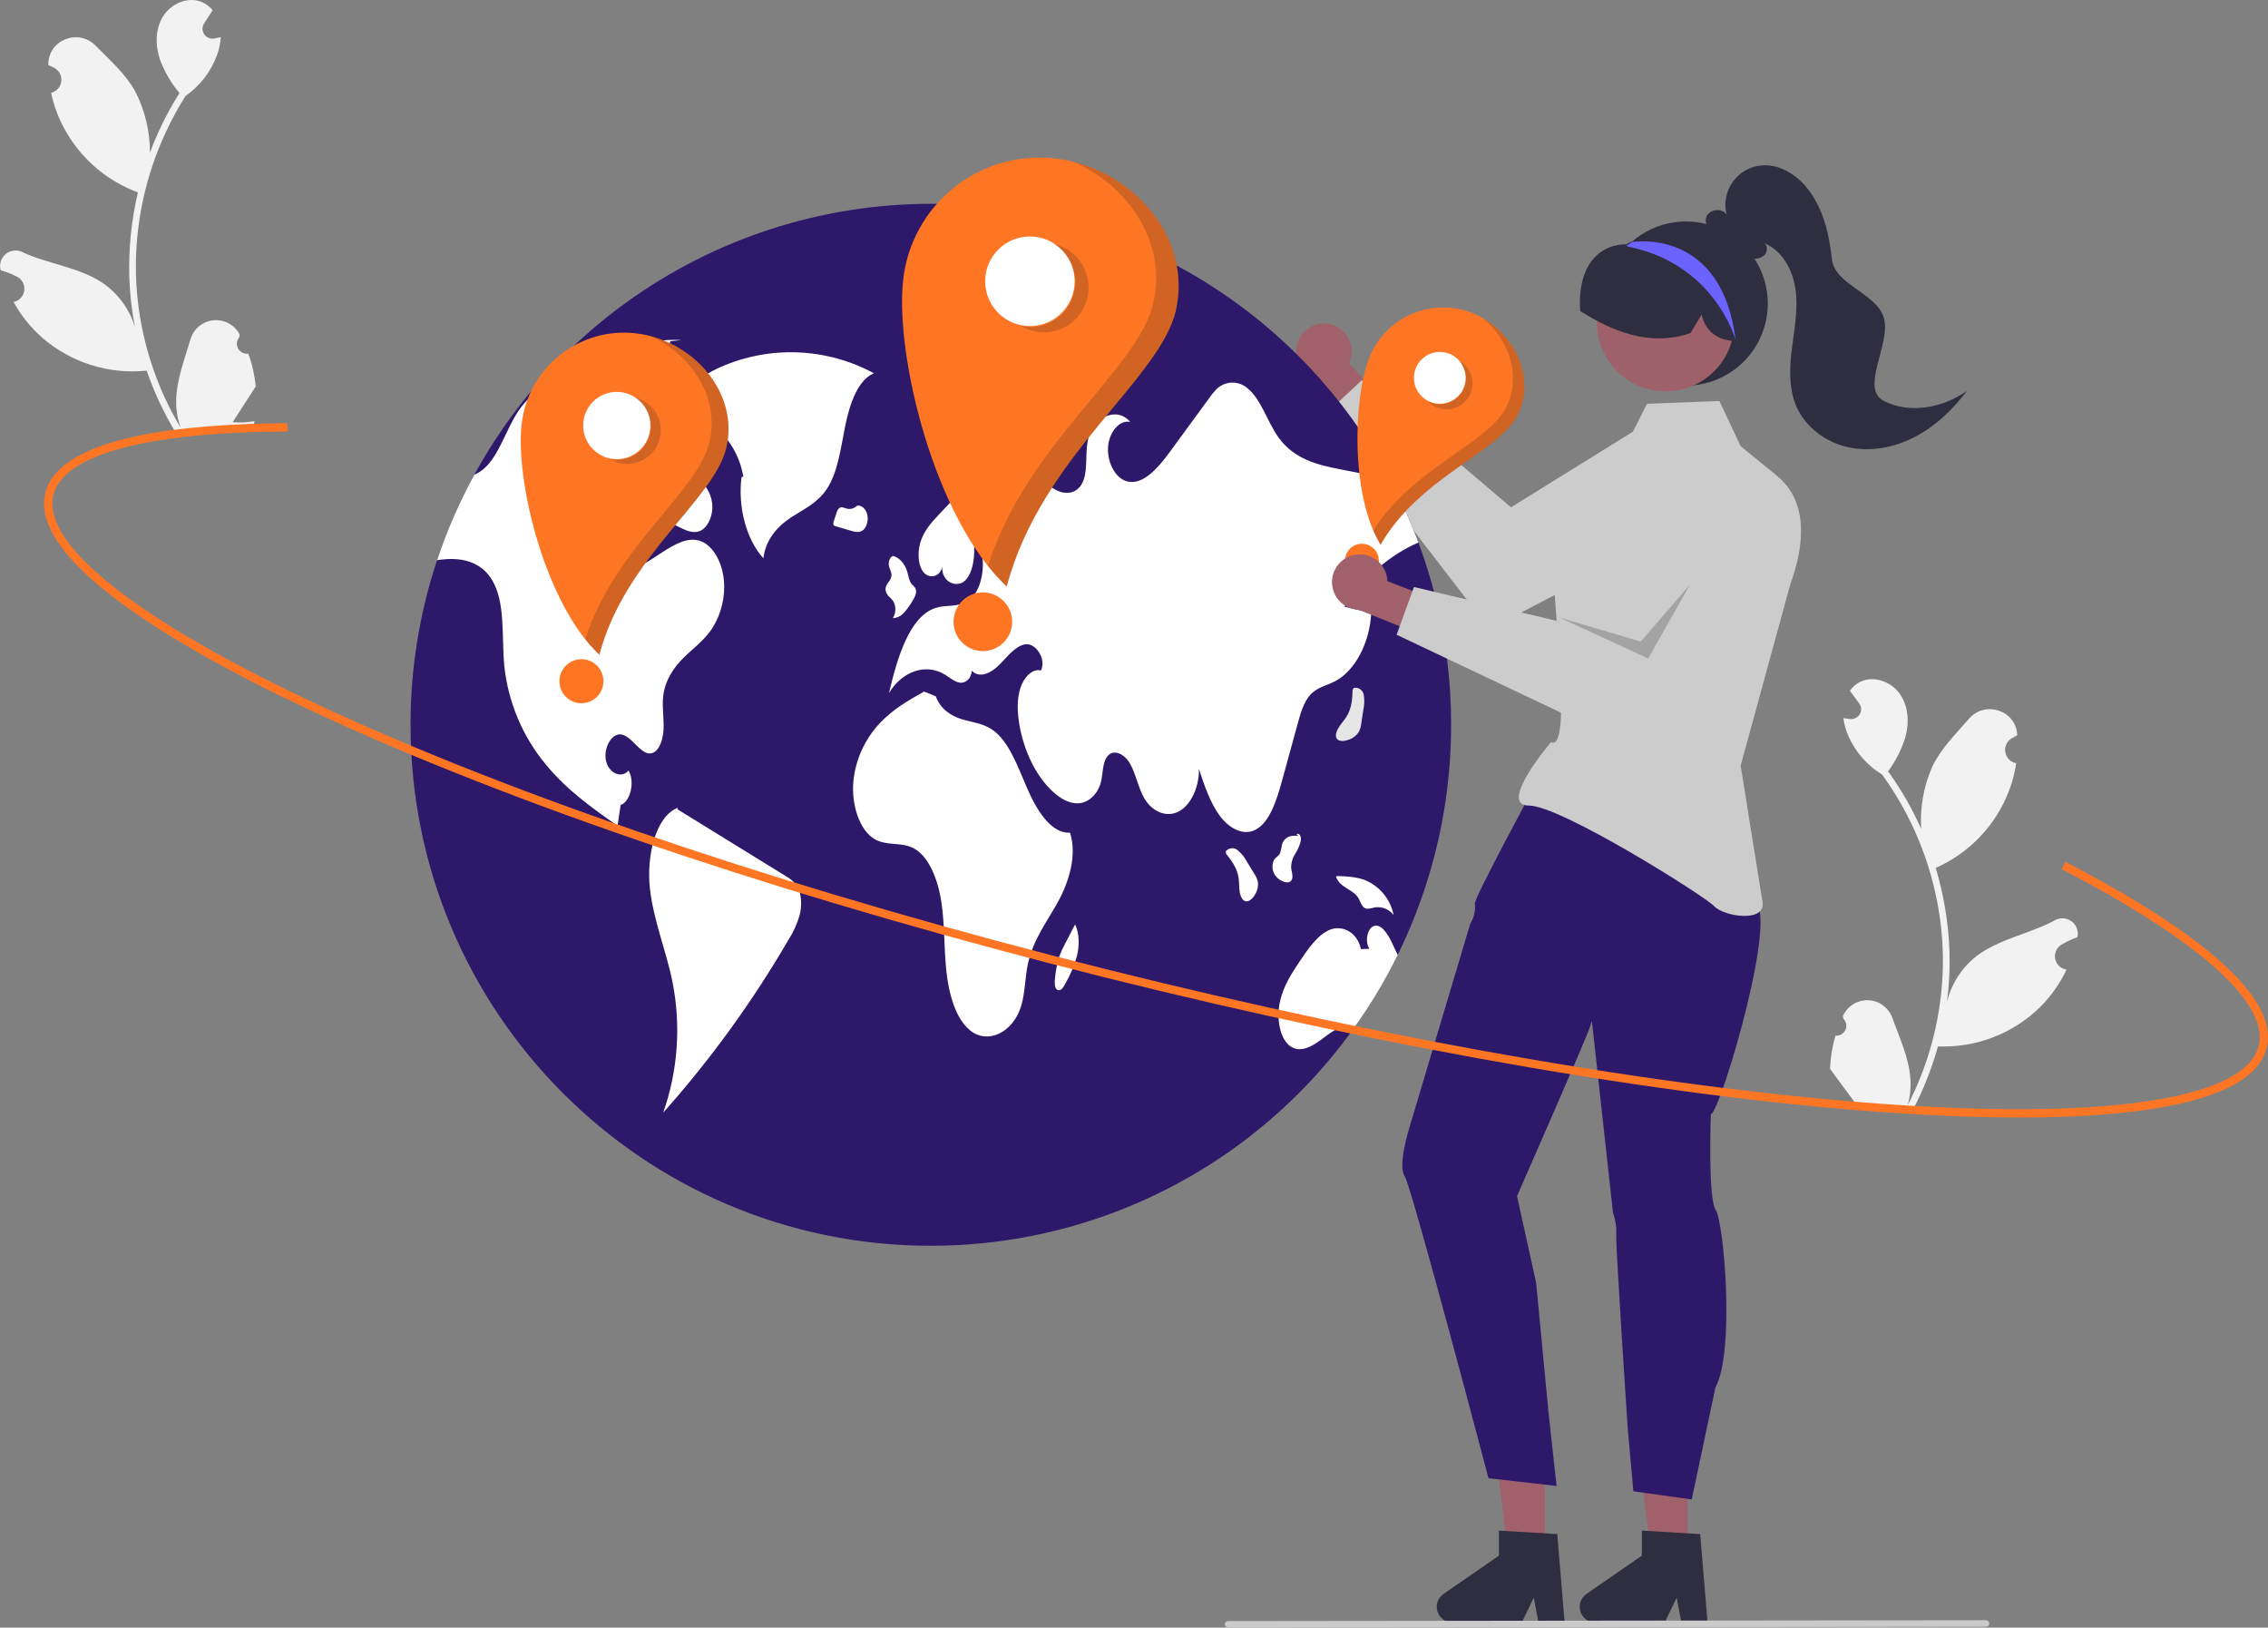 <svg width="545" height="391" viewBox="0 0 545 391" fill="none" xmlns="http://www.w3.org/2000/svg">
<rect x="0" y="0" width="545" height="391" fill="#808080" stroke="none"/>
<g clip-path="url(#clip0_115_326)">
<path d="M441.061 248.792C441.548 248.837 442.037 248.731 442.463 248.489C442.888 248.246 443.228 247.879 443.438 247.436C443.647 246.993 443.716 246.497 443.634 246.014C443.552 245.531 443.324 245.085 442.981 244.736C442.932 244.494 442.897 244.32 442.848 244.079C442.872 244.027 442.896 243.977 442.92 243.926C443.466 242.785 444.336 241.832 445.422 241.186C446.507 240.539 447.759 240.228 449.02 240.292C450.282 240.355 451.496 240.79 452.512 241.543C453.527 242.295 454.297 243.331 454.726 244.52C456.441 249.266 458.683 254.045 459.059 258.996C459.225 261.185 459.01 263.385 458.424 265.5C463.42 255.807 466.276 245.151 466.798 234.255C466.926 231.521 466.902 228.782 466.724 226.051C466.577 223.811 466.331 221.583 465.988 219.367C464.111 207.338 459.41 195.928 452.272 186.071C448.697 183.897 445.873 180.677 444.182 176.846C443.569 175.469 443.158 174.01 442.962 172.515C443.374 172.589 443.793 172.642 444.205 172.689C444.334 172.701 444.469 172.715 444.598 172.727L444.646 172.732C445.1 172.773 445.556 172.683 445.96 172.471C446.364 172.259 446.698 171.935 446.921 171.537C447.145 171.14 447.25 170.686 447.222 170.231C447.194 169.775 447.036 169.338 446.765 168.971C446.597 168.742 446.428 168.514 446.259 168.286C446.004 167.933 445.741 167.588 445.486 167.235C445.456 167.202 445.428 167.166 445.402 167.129C445.108 166.728 444.814 166.333 444.519 165.931C445.13 165.073 445.931 164.367 446.859 163.869C450.072 162.181 454.328 163.652 456.456 166.589C458.59 169.527 458.832 173.52 457.881 177.022C456.967 179.996 455.554 182.794 453.702 185.294C453.862 185.519 454.028 185.738 454.188 185.963C457.103 190.099 459.606 194.51 461.661 199.134C461.346 194.046 462.241 188.956 464.275 184.282C466.317 179.934 469.933 176.359 473.142 172.667C476.997 168.232 484.369 170.589 484.739 176.456C484.743 176.513 484.746 176.57 484.749 176.627C484.287 176.86 483.834 177.109 483.39 177.375C482.831 177.712 482.387 178.21 482.116 178.804C481.846 179.398 481.76 180.059 481.871 180.703C481.983 181.346 482.286 181.941 482.74 182.409C483.195 182.877 483.78 183.196 484.419 183.326L484.485 183.339C484.249 184.956 483.891 186.552 483.413 188.115C482.036 192.474 479.775 196.502 476.771 199.946C473.766 203.39 470.083 206.176 465.953 208.128C465.682 208.251 465.418 208.375 465.148 208.492C467.123 215.055 468.238 221.847 468.464 228.698C468.585 232.739 468.378 236.783 467.847 240.791L467.874 240.649C468.951 236.215 471.523 232.289 475.157 229.534C480.55 225.504 487.963 224.273 493.727 221.1C494.34 220.745 495.042 220.573 495.75 220.604C496.458 220.636 497.142 220.869 497.722 221.277C498.302 221.684 498.753 222.249 499.023 222.906C499.292 223.562 499.369 224.281 499.243 224.979C499.233 225.029 499.223 225.078 499.213 225.128C498.362 225.43 497.53 225.784 496.723 226.189C496.261 226.423 495.808 226.672 495.363 226.937C494.805 227.274 494.361 227.772 494.09 228.366C493.819 228.96 493.733 229.622 493.845 230.265C493.956 230.909 494.259 231.503 494.714 231.971C495.168 232.439 495.754 232.759 496.393 232.888L496.458 232.902C496.505 232.911 496.546 232.919 496.593 232.928C495.007 236.274 492.857 239.321 490.238 241.936C487.006 245.099 483.163 247.568 478.944 249.191C474.725 250.815 470.219 251.558 465.703 251.376L465.696 251.376C464.223 256.65 462.205 261.757 459.677 266.614L440.748 265.732C440.69 265.518 440.639 265.298 440.588 265.084C442.335 265.276 444.099 265.253 445.84 265.016C444.516 263.226 443.193 261.421 441.868 259.631C441.839 259.597 441.811 259.562 441.785 259.525C441.114 258.609 440.435 257.699 439.764 256.783L439.764 256.782C439.852 254.074 440.287 251.389 441.06 248.792L441.061 248.792Z" fill="#F2F2F2"/>
<path d="M59.667 84.942C59.184 85.018 58.689 84.942 58.249 84.727C57.81 84.511 57.448 84.165 57.211 83.736C56.975 83.308 56.876 82.816 56.928 82.329C56.979 81.842 57.179 81.383 57.501 81.013C57.535 80.769 57.559 80.593 57.593 80.349C57.566 80.299 57.539 80.25 57.511 80.201C56.896 79.097 55.969 78.199 54.845 77.621C53.722 77.043 52.453 76.81 51.198 76.951C49.943 77.092 48.758 77.602 47.791 78.415C46.824 79.229 46.119 80.311 45.764 81.524C44.346 86.367 42.403 91.275 42.333 96.24C42.303 98.435 42.654 100.618 43.369 102.693C37.784 93.327 34.275 82.868 33.082 72.026C32.785 69.305 32.641 66.569 32.649 63.832C32.658 61.588 32.766 59.349 32.972 57.115C34.103 44.994 38.09 33.314 44.606 23.035C48.041 20.644 50.66 17.255 52.112 13.328C52.639 11.915 52.959 10.434 53.062 8.929C52.656 9.028 52.241 9.107 51.832 9.179C51.704 9.2 51.57 9.222 51.442 9.242L51.394 9.25C50.944 9.319 50.483 9.257 50.067 9.071C49.651 8.884 49.298 8.581 49.05 8.198C48.802 7.816 48.669 7.369 48.669 6.913C48.669 6.457 48.8 6.01 49.047 5.627C49.201 5.388 49.355 5.15 49.51 4.912C49.743 4.544 49.984 4.183 50.217 3.816C50.245 3.78 50.271 3.743 50.294 3.705C50.563 3.286 50.832 2.873 51.101 2.454C50.438 1.635 49.596 0.98 48.639 0.541C45.328 -0.945 41.171 0.786 39.228 3.849C37.279 6.913 37.284 10.914 38.45 14.35C39.545 17.262 41.128 19.967 43.131 22.348C42.986 22.582 42.833 22.811 42.688 23.046C40.033 27.354 37.807 31.912 36.041 36.654C36.042 31.556 34.834 26.531 32.516 21.992C30.209 17.778 26.38 14.434 22.949 10.947C18.828 6.759 11.615 9.568 11.608 15.447C11.608 15.504 11.608 15.561 11.608 15.617C12.084 15.822 12.551 16.043 13.011 16.28C13.59 16.582 14.063 17.052 14.37 17.627C14.678 18.203 14.804 18.859 14.732 19.508C14.661 20.157 14.395 20.769 13.97 21.264C13.545 21.759 12.981 22.115 12.351 22.283L12.286 22.3C12.622 23.9 13.078 25.471 13.651 27.001C15.294 31.267 17.8 35.148 21.011 38.399C24.222 41.651 28.07 44.203 32.313 45.896C32.591 46.002 32.862 46.11 33.139 46.209C31.572 52.882 30.879 59.73 31.076 66.582C31.205 70.622 31.661 74.646 32.438 78.613L32.402 78.474C31.054 74.115 28.245 70.355 24.448 67.83C18.816 64.141 11.341 63.371 5.393 60.561C4.758 60.245 4.047 60.116 3.342 60.191C2.638 60.266 1.969 60.541 1.416 60.984C0.862 61.427 0.447 62.019 0.218 62.691C-0.01 63.362 -0.042 64.085 0.127 64.774C0.139 64.823 0.152 64.872 0.166 64.921C1.034 65.169 1.886 65.471 2.717 65.826C3.192 66.03 3.66 66.251 4.12 66.488C4.698 66.79 5.172 67.26 5.479 67.836C5.786 68.412 5.912 69.067 5.841 69.716C5.769 70.365 5.504 70.977 5.079 71.472C4.654 71.968 4.09 72.323 3.459 72.492L3.395 72.509C3.348 72.521 3.309 72.532 3.262 72.544C5.052 75.785 7.385 78.693 10.161 81.142C13.582 84.099 17.57 86.325 21.881 87.684C26.192 89.044 30.735 89.507 35.232 89.046L35.239 89.046C37.035 94.219 39.363 99.191 42.186 103.882L61.025 101.831C61.069 101.614 61.107 101.391 61.145 101.175C59.413 101.474 57.651 101.561 55.898 101.432C57.109 99.563 58.319 97.68 59.53 95.811C59.558 95.776 59.584 95.739 59.607 95.7C60.22 94.744 60.841 93.794 61.455 92.839L61.455 92.838C61.2 90.14 60.599 87.487 59.668 84.943L59.667 84.942Z" fill="#F2F2F2"/>
<path d="M319.932 77.954C320.864 78.211 321.729 78.669 322.465 79.297C323.202 79.924 323.792 80.706 324.194 81.587C324.596 82.467 324.8 83.425 324.792 84.393C324.784 85.361 324.564 86.316 324.148 87.189L334.257 98.44L328.925 106.257L314.872 90.168C313.452 89.371 312.374 88.08 311.841 86.54C311.308 84.999 311.359 83.317 311.982 81.812C312.606 80.306 313.76 79.082 315.225 78.371C316.69 77.66 318.365 77.512 319.932 77.954Z" fill="#A0616A"/>
<path d="M414.571 105.58C413.659 104.095 412.464 102.805 411.054 101.784C409.643 100.762 408.045 100.03 406.351 99.628C404.657 99.226 402.901 99.163 401.182 99.442C399.464 99.721 397.817 100.337 396.337 101.255L363.091 121.867L327.228 91.351L318.306 99.667L357.924 151.122L409.415 124.251C408.214 124.878 416.023 107.946 414.571 105.58Z" fill="#CCCCCC"/>
<path d="M348.709 174.116C348.712 190.553 345.481 206.829 339.199 222.015C332.917 237.201 323.707 250.999 312.097 262.622C300.486 274.244 286.702 283.463 271.532 289.752C256.361 296.04 240.102 299.275 223.682 299.272C154.632 299.272 98.654 243.237 98.654 174.116C98.642 160.671 100.796 147.312 105.031 134.553C113.346 109.635 129.276 87.963 150.568 72.604C171.86 57.244 197.437 48.973 223.682 48.961C246.316 48.953 268.528 55.098 287.946 66.74C307.364 78.382 323.259 95.084 333.935 115.063C336.582 119.993 338.891 125.097 340.846 130.339C341.117 131.069 341.381 131.799 341.638 132.537V132.544C342.784 135.784 343.794 139.084 344.667 142.445C347.359 152.786 348.718 163.429 348.709 174.116Z" fill="#2E186A"/>
<path d="M210.003 89.675C204.384 86.633 198.146 84.917 191.763 84.655C185.381 84.394 179.024 85.595 173.175 88.167C168.026 90.41 162.604 94.434 160.887 101.701C167.834 97.597 176.827 104.081 178.615 114.484L178.197 114.599C177.253 121.804 179.361 129.649 183.442 134.117C183.978 129.476 187.026 126.318 190.024 124.345C193.022 122.372 196.339 120.938 198.628 117.547C201.341 113.527 202.03 107.651 203.108 102.29C204.185 96.93 206.23 91.169 210.003 89.675Z" fill="white"/>
<path d="M171.115 150.99C169.191 153.882 166.621 155.697 164.315 157.957C162.015 160.224 159.827 163.283 159.369 167.211C159.077 169.728 159.529 172.287 159.466 174.832C159.404 177.377 158.556 180.242 156.827 180.874C154.097 181.862 152.013 176.786 149.207 176.431C146.977 176.153 144.97 179.664 145.616 182.71C146.262 185.755 149.297 187.104 151.041 185.116C152.618 187.765 151.506 192.569 149.138 193.383C148.888 195.052 148.638 196.713 148.394 198.382C142.407 194.189 136.357 189.927 131.266 183.788C125.603 177.017 122.091 168.707 121.18 159.925C120.52 152.867 121.5 144.795 118.263 139.364C115.672 135.019 111.226 134.059 107.226 134.33C106.496 134.379 105.76 134.462 105.031 134.553C107.39 127.459 110.387 120.594 113.984 114.041C114.798 113.691 115.555 113.22 116.228 112.644C119.951 109.48 121.604 103.076 124.625 98.647C124.82 98.362 125.021 98.084 125.23 97.813C128.321 93.773 132.46 91.694 136.461 89.761C145.317 85.457 154.43 81.097 163.78 81.695L161.119 81.953C158.015 90.658 154.907 99.363 151.798 108.068C151.326 109.403 150.849 110.741 150.367 112.08C148.603 117.031 146.783 122.301 147.054 127.843C147.214 131.125 148.353 134.629 150.52 135.756C152.541 136.799 154.75 135.519 156.702 134.254C157.528 133.725 158.348 133.197 159.175 132.661C162.14 130.749 165.426 128.789 168.559 130.068C171.427 131.236 173.546 135.137 173.949 139.343C174.318 143.433 173.321 147.529 171.115 150.99Z" fill="white"/>
<path d="M188.755 210.423C180.093 205.084 171.43 199.745 162.768 194.406L162.915 194.027C157.529 196.081 155.293 205.664 156.183 213.501C157.073 221.338 160.091 228.344 161.616 235.981C163.672 246.431 162.896 257.241 159.369 267.29C170.759 254.496 180.84 240.591 189.459 225.784C190.663 223.918 191.58 221.882 192.181 219.743C192.731 217.467 192.646 214.732 191.544 212.907C190.835 211.86 189.876 211.006 188.755 210.423Z" fill="white"/>
<path d="M154.567 113.292C153.648 115.362 153.294 118.122 154.128 120.264C154.981 122.452 156.783 123.441 158.442 124.264L163.229 126.639C164.821 127.429 166.537 128.227 168.16 127.577C170.118 126.793 171.476 123.72 171.125 120.868C170.751 117.833 168.84 115.745 167.072 113.967C164.598 111.479 162.124 108.99 159.651 106.502L158.257 108.211C156.749 109.684 155.501 111.402 154.567 113.292Z" fill="white"/>
<path d="M323.051 145.74C325.204 146.248 327.357 146.756 329.511 147.263C329.135 154.543 325.531 161.281 320.696 163.721C318.682 164.736 316.438 165.112 314.771 167.01C313.264 168.734 312.5 171.418 311.798 173.984C310.569 178.462 309.339 182.939 308.11 187.417C306.79 192.243 305.096 197.604 301.664 199.342C298.719 200.837 295.35 199.008 293.086 195.942C290.822 192.875 289.439 188.752 288.099 184.733C288.182 189.114 286.147 193.411 283.264 194.934C280.375 196.456 276.86 195.08 274.929 191.68C273.54 189.239 272.964 186.02 271.602 183.544C270.241 181.069 267.386 179.651 265.899 181.973C264.92 183.517 265.045 185.881 264.559 187.841C263.802 190.887 261.51 192.799 259.238 192.966C256.974 193.133 254.765 191.826 252.869 190.052C248.958 186.381 246.076 180.555 244.957 174.081C244.464 171.196 244.325 168.053 245.18 165.348C246.034 162.643 248.097 160.557 250.146 161.072C251.494 158.221 248.833 154.439 246.437 154.772C244.034 155.106 242.151 157.686 240.179 159.667C238.213 161.649 235.462 163.088 233.483 161.121C233.497 162.949 232.01 164.159 230.725 164.006C229.447 163.86 228.308 162.831 227.134 162.101C222.598 159.271 216.84 161.148 213.617 166.502C215.632 157.922 218.584 148.077 224.772 146.06C227.301 145.233 230.058 145.914 232.448 144.482C236.678 141.944 237.532 132.356 233.879 128.399C234.344 132.14 234.254 136.507 232.281 139.065C230.308 141.624 226.169 139.955 226.419 136.173C225.849 138.78 223.015 139.177 221.709 137.174C220.396 135.172 220.508 131.897 221.438 129.505C222.369 127.113 223.953 125.396 225.488 123.748C228.787 120.209 232.135 116.628 235.955 114.403C239.783 112.178 244.2 111.427 248.034 113.638C250.056 114.806 251.834 116.753 253.897 117.782C255.96 118.818 258.578 118.686 259.947 116.266C261.482 113.568 260.759 109.563 261.329 106.191C262.35 100.232 268.303 97.444 271.602 101.38C269.136 100.747 266.587 103.667 266.281 107.206C265.969 110.745 267.754 114.319 270.143 115.39C274.158 117.17 278.09 112.692 281.125 108.548C284.292 104.21 287.464 99.873 290.641 95.539C291.148 94.801 291.718 94.108 292.343 93.467C293.338 92.496 294.664 91.94 296.053 91.912C297.442 91.884 298.79 92.385 299.824 93.314C303.033 95.935 304.54 101.31 307.172 105.009C310.993 110.384 316.709 111.691 322.03 112.734C325.996 113.506 329.964 114.282 333.935 115.063C336.582 119.993 338.891 125.096 340.846 130.339C334.123 133.197 327.92 138.544 323.051 145.74Z" fill="white"/>
<path d="M335.873 229.4C332.897 235.449 329.436 241.246 325.524 246.734C323.023 245.663 320.335 247.575 317.994 249.369C315.549 251.247 312.611 253.075 310.104 251.365C307.541 249.613 306.714 244.711 307.527 240.824C308.339 236.944 310.368 233.857 312.333 230.923C314.417 227.808 316.647 224.575 319.543 223.365C322.447 222.155 326.177 223.865 327.024 227.995L329.08 227.926C327.927 226.341 328.531 223.059 330.08 222.482C331.865 221.807 333.414 224.262 334.47 226.431C334.942 227.411 335.422 228.399 335.873 229.4Z" fill="white"/>
<path d="M257.13 200.031C252.71 200.309 249.21 194.863 246.884 189.505C244.557 184.148 242.435 178.021 238.448 175.294C236.169 173.736 233.572 173.522 231.1 172.767C228.629 172.012 226.042 170.45 224.861 167.268L222.057 166.134C218.355 168.218 214.604 170.34 211.414 173.731C207.836 177.536 205.607 182.413 205.072 187.61C204.536 193.227 206.514 199.491 210.209 201.601C213.128 203.268 216.528 202.217 219.485 203.743C223.18 205.65 225.373 211.19 226.204 216.659C227.034 222.129 226.824 227.813 227.418 233.345C228.012 238.877 229.649 244.633 233.038 247.467C237.278 251.015 243.5 248.067 245.402 241.61C246.336 238.442 246.303 234.868 247.001 231.58C248.23 225.79 251.547 221.494 254.178 216.744C256.808 211.994 258.879 205.543 257.13 200.031Z" fill="white"/>
<path d="M213.461 143.133C213.873 143.512 214.258 143.921 214.612 144.356C214.978 144.988 215.165 145.709 215.153 146.44C215.14 147.171 214.929 147.885 214.541 148.505C215.073 148.474 215.594 148.334 216.069 148.092C216.544 147.85 216.964 147.512 217.302 147.1C218.109 146.18 218.819 145.18 219.42 144.114C219.87 143.378 220.35 142.384 220.044 141.51C219.835 140.913 219.342 140.659 218.995 140.21C218.447 139.499 218.311 138.37 218.027 137.394C217.414 135.287 215.945 133.737 214.35 133.516L214.572 133.558C213.906 133.786 213.44 134.845 213.588 135.798C213.722 136.666 214.279 137.386 214.223 138.271C214.144 139.544 212.873 140.141 212.795 141.413C212.783 142.052 213.022 142.669 213.461 143.133Z" fill="white"/>
<path d="M205.889 121.508C205.896 121.506 205.902 121.506 205.909 121.504C206.045 121.38 206.171 121.246 206.286 121.102L205.889 121.508Z" fill="#E6E6E6"/>
<path d="M207.215 127.481C208.192 126.852 208.737 125.113 208.414 123.657C208.093 122.21 206.957 121.237 205.909 121.504C205.605 121.813 205.228 122.039 204.812 122.161C204.397 122.284 203.957 122.299 203.535 122.204C202.887 122.037 202.175 121.607 201.613 122.096C201.292 122.461 201.067 122.901 200.959 123.375C200.751 124.014 200.543 124.653 200.335 125.292C200.236 125.521 200.21 125.775 200.261 126.019C200.301 126.117 200.365 126.203 200.448 126.268C200.531 126.334 200.629 126.377 200.733 126.394C201.981 126.763 203.229 127.131 204.477 127.499C205.386 127.768 206.368 128.026 207.215 127.481Z" fill="white"/>
<path d="M301.431 209.944C300.854 208.999 300.277 208.053 299.7 207.108C299.133 206.013 298.359 205.039 297.419 204.241C297.213 204.068 296.974 203.938 296.716 203.859C296.459 203.779 296.188 203.752 295.92 203.779C295.652 203.806 295.392 203.886 295.156 204.015C294.919 204.144 294.711 204.319 294.542 204.53L294.613 205.07C295.928 206.721 297.319 208.556 297.652 211.007C297.784 211.973 297.738 212.973 297.854 213.944C297.969 214.914 298.297 215.92 298.922 216.339C299.831 216.946 300.897 216.051 301.544 214.958C302.122 214.06 302.381 212.994 302.28 211.93C302.136 211.217 301.847 210.541 301.431 209.944Z" fill="white"/>
<path d="M327.106 173.835C327.273 172.74 327.44 171.645 327.606 170.55C327.877 169.347 327.911 168.102 327.706 166.886C327.659 166.621 327.56 166.367 327.414 166.141C327.268 165.914 327.078 165.719 326.856 165.567C326.634 165.414 326.383 165.308 326.119 165.254C325.855 165.2 325.583 165.2 325.319 165.253L325.025 165.711C324.969 167.822 324.853 170.123 323.532 172.213C323.011 173.037 322.332 173.772 321.796 174.589C321.26 175.406 320.864 176.387 321.073 177.111C321.377 178.161 322.77 178.163 323.967 177.744C324.987 177.43 325.871 176.781 326.478 175.902C326.826 175.264 327.04 174.56 327.106 173.835Z" fill="#E6E6E6"/>
<path d="M310.481 211.175C310.763 210.363 310.356 209.432 310.27 208.535C310.228 207.376 310.535 206.232 311.151 205.25C311.762 204.323 312.225 203.307 312.523 202.237C312.649 201.75 312.626 201.236 312.457 200.762C312.266 200.333 311.804 200.137 311.539 200.477L312.106 200.843C311.34 200.706 310.552 200.744 309.802 200.955C309.375 201.119 308.993 201.383 308.689 201.726C308.385 202.069 308.168 202.481 308.056 202.925C307.962 203.619 307.809 204.303 307.598 204.97C307.259 205.667 306.604 205.898 306.192 206.51C305.911 207.052 305.769 207.656 305.779 208.267C305.789 208.877 305.951 209.476 306.25 210.009C306.767 210.88 307.59 211.527 308.557 211.825C309.251 212.074 310.164 212.087 310.481 211.175Z" fill="white"/>
<path d="M326.597 216.042C326.848 216.695 327.184 217.312 327.596 217.877C328.367 218.655 329.416 218.177 330.352 217.987C331.201 217.853 332.071 217.951 332.869 218.272C333.667 218.592 334.364 219.123 334.885 219.808C334.522 217.995 333.73 216.297 332.575 214.855C331.42 213.412 329.937 212.269 328.249 211.52C326.042 210.619 323.718 210.532 321.424 210.451L321.027 210.553C322.037 213.496 325.209 213.43 326.597 216.042Z" fill="white"/>
<path d="M258.339 222.062L258.345 222.074C258.383 222 258.422 221.926 258.46 221.852L258.339 222.062Z" fill="#E6E6E6"/>
<path d="M255.894 226.799C255.36 227.768 254.902 228.776 254.522 229.815C254.019 231.498 253.686 233.227 253.528 234.976C253.404 235.971 253.365 237.241 253.988 237.726C254.167 237.844 254.382 237.894 254.595 237.865C254.808 237.836 255.002 237.731 255.143 237.569C255.489 237.202 255.772 236.781 255.98 236.323C257.204 234.213 258.154 231.956 258.807 229.606C259.403 227.131 259.398 224.217 258.344 222.074C257.528 223.649 256.711 225.224 255.894 226.799Z" fill="white"/>
<path d="M232.307 100.589C232.696 100.969 233.187 101.227 233.72 101.331C234.253 101.436 234.805 101.381 235.307 101.175C236.348 100.72 237.303 100.089 238.13 99.309C238.815 98.802 239.395 98.167 239.841 97.441C240.086 97.006 240.243 96.528 240.303 96.032C240.364 95.537 240.325 95.034 240.191 94.554C239.804 93.422 238.823 93.043 237.958 92.786C236.573 92.375 235.188 91.963 233.802 91.552L234.804 90.648C233.774 90.094 232.633 91.122 231.988 92.395C231.575 93.226 231.287 94.114 231.134 95.029C230.789 97.027 231.126 99.405 232.307 100.589Z" fill="#E6E6E6"/>
<path d="M256.764 92.371C257.155 92.801 257.694 93.067 258.273 93.115C258.853 93.162 259.428 92.987 259.883 92.625C260.275 92.33 260.6 91.957 260.837 91.528C261.075 91.1 261.22 90.626 261.262 90.137C261.361 89.047 260.822 87.834 260.052 87.74L260.228 86.719C258.746 86.451 256.922 86.397 256.128 88.199C255.86 88.889 255.778 89.638 255.889 90.37C256.001 91.102 256.303 91.792 256.764 92.371Z" fill="#E6E6E6"/>
<path d="M253.497 38.063C244.807 37.082 236.084 39.597 229.246 45.054C222.408 50.511 218.016 58.464 217.036 67.163C214.995 85.277 224.528 124.613 241.909 140.896C250.093 109.699 278.772 91.194 282.566 74.562C286.621 56.79 271.593 40.107 253.497 38.063Z" fill="#FE7624"/>
<path d="M247.487 78.334C253.426 78.334 258.241 73.514 258.241 67.569C258.241 61.624 253.426 56.804 247.487 56.804C241.548 56.804 236.733 61.624 236.733 67.569C236.733 73.514 241.548 78.334 247.487 78.334Z" fill="white"/>
<path d="M236.18 156.417C240.07 156.417 243.224 153.261 243.224 149.367C243.224 145.473 240.07 142.316 236.18 142.316C232.29 142.316 229.137 145.473 229.137 149.367C229.137 153.261 232.29 156.417 236.18 156.417Z" fill="#FE7624"/>
<path opacity="0.2" d="M256.384 59.857C257.595 60.585 258.65 61.544 259.49 62.681C260.33 63.817 260.938 65.108 261.28 66.48C261.621 67.851 261.69 69.277 261.481 70.675C261.272 72.073 260.79 73.416 260.063 74.628C259.336 75.839 258.377 76.896 257.242 77.737C256.107 78.578 254.817 79.186 253.447 79.528C250.68 80.219 247.752 79.781 245.307 78.31C247.8 78.865 250.408 78.514 252.666 77.32C254.923 76.126 256.682 74.166 257.629 71.792C258.575 69.418 258.646 66.784 257.829 64.362C257.013 61.941 255.362 59.889 253.173 58.574C254.305 58.825 255.39 59.258 256.384 59.857Z" fill="#231F20"/>
<path opacity="0.2" d="M282.608 74.597C278.814 91.229 250.135 109.733 241.951 140.931C240.317 139.385 238.798 137.72 237.409 135.95C246.606 106.625 273.499 88.806 277.165 72.737C280.447 58.354 271.229 44.686 258.003 38.912C274.013 42.941 286.324 58.311 282.608 74.597Z" fill="#231F20"/>
<path d="M152.725 80.066C146.199 79.329 139.648 81.217 134.513 85.315C129.378 89.413 126.079 95.385 125.343 101.918C123.81 115.521 130.97 145.061 144.023 157.289C150.169 133.861 171.705 119.965 174.555 107.475C177.6 94.129 166.314 81.6 152.725 80.066Z" fill="#FE7624"/>
<path d="M148.211 110.307C152.671 110.307 156.287 106.688 156.287 102.223C156.287 97.758 152.671 94.139 148.211 94.139C143.751 94.139 140.136 97.758 140.136 102.223C140.136 106.688 143.751 110.307 148.211 110.307Z" fill="white"/>
<path d="M139.72 168.945C142.641 168.945 145.009 166.575 145.009 163.65C145.009 160.726 142.641 158.356 139.72 158.356C136.799 158.356 134.431 160.726 134.431 163.65C134.431 166.575 136.799 168.945 139.72 168.945Z" fill="#FE7624"/>
<path opacity="0.2" d="M154.893 96.431C155.802 96.978 156.594 97.699 157.225 98.552C157.856 99.406 158.313 100.375 158.569 101.405C158.826 102.435 158.877 103.506 158.72 104.556C158.564 105.605 158.202 106.614 157.655 107.524C157.109 108.434 156.389 109.227 155.537 109.859C154.684 110.49 153.716 110.947 152.687 111.204C151.658 111.461 150.589 111.512 149.54 111.355C148.491 111.199 147.483 110.836 146.574 110.29C148.446 110.706 150.405 110.443 152.1 109.546C153.795 108.649 155.117 107.177 155.827 105.395C156.538 103.612 156.591 101.634 155.978 99.815C155.365 97.997 154.125 96.456 152.481 95.468C153.331 95.657 154.146 95.982 154.893 96.431Z" fill="#231F20"/>
<path opacity="0.2" d="M174.587 107.501C171.737 119.991 150.2 133.887 144.055 157.316C142.827 156.154 141.687 154.904 140.644 153.575C147.55 131.553 167.746 118.171 170.499 106.104C172.963 95.303 166.041 85.039 156.109 80.703C168.132 83.728 177.377 95.271 174.587 107.501Z" fill="#231F20"/>
<path d="M405.554 372.908H396.688L392.47 338.673L405.556 338.673L405.554 372.908Z" fill="#A0616A"/>
<path d="M410.324 389.761H404.033L402.91 383.815L400.034 389.761H383.347C382.547 389.761 381.768 389.505 381.123 389.031C380.479 388.557 380.003 387.888 379.765 387.124C379.527 386.359 379.539 385.539 379.8 384.782C380.061 384.025 380.557 383.371 381.215 382.916L394.541 373.704V367.692L408.557 368.53L410.324 389.761Z" fill="#2F2E41"/>
<path d="M371.211 372.908H362.345L358.126 338.673L371.213 338.673L371.211 372.908Z" fill="#A0616A"/>
<path d="M375.981 389.761H369.69L368.567 383.815L365.69 389.761H349.003C348.203 389.761 347.424 389.505 346.78 389.031C346.136 388.557 345.66 387.888 345.422 387.124C345.184 386.359 345.196 385.539 345.457 384.782C345.718 384.025 346.214 383.371 346.872 382.916L360.198 373.704V367.692L374.214 368.53L375.981 389.761Z" fill="#2F2E41"/>
<path d="M337.526 282.519C339.223 285.067 357.682 355.106 357.682 355.106L374.049 356.975L372.107 339.352L369.137 308.167L364.539 287.352C364.539 287.352 380.777 250.357 381.804 247.411L382.533 245.296L387.607 291.386C388.21 293.031 388.472 294.782 388.379 296.532C388.226 299.411 391.111 342.724 391.111 342.724L392.498 358.257L406.521 360.207L412.21 333.331C416.961 324.6 414.238 293.577 412.295 290.689C410.352 287.802 411.124 267.691 411.124 267.691C413.605 266.817 428.399 216.318 421 216.616C421.475 213.924 421.848 211.52 421.848 211.52L409.003 201.151L376.858 192.786L368.748 188.887C368.748 188.887 354.263 215.699 354.407 217.032C354.607 218.721 354.22 220.427 353.313 221.864L338.688 270.859C338.688 270.859 335.812 279.946 337.526 282.519Z" fill="#2E186A"/>
<path d="M418.287 107.199L413.173 96.33L395.767 97L390.09 108.307C390.09 108.307 373.865 127.706 373.34 134.014C372.679 141.948 378.168 180.83 372.679 178.309C372.679 178.309 359.738 193.515 367.396 193.515C375.053 193.515 409.692 215.282 411.965 217.73C414.238 220.178 424.384 221.765 423.533 216.654C422.682 211.544 418.287 183.907 418.287 183.907L430.187 140.449C433.612 131.067 434.678 120.542 426.936 114.24L418.287 107.199Z" fill="#CCCCCC"/>
<path d="M353.815 75.209C351.487 74.284 348.999 73.827 346.495 73.864C343.99 73.901 341.518 74.432 339.218 75.426C336.918 76.419 334.836 77.857 333.092 79.656C331.347 81.455 329.973 83.581 329.049 85.911C325.163 95.712 324.519 119.118 331.751 130.849C341.051 114.678 359.865 108.707 364.506 100C369.464 90.696 363.606 79.1 353.815 75.209Z" fill="#FE7624"/>
<path d="M345.985 96.993C349.421 96.993 352.206 94.205 352.206 90.766C352.206 87.326 349.421 84.539 345.985 84.539C342.55 84.539 339.765 87.326 339.765 90.766C339.765 94.205 342.55 96.993 345.985 96.993Z" fill="white"/>
<path d="M327.268 138.785C329.518 138.785 331.343 136.959 331.343 134.706C331.343 132.454 329.518 130.628 327.268 130.628C325.018 130.628 323.194 132.454 323.194 134.706C323.194 136.959 325.018 138.785 327.268 138.785Z" fill="#FE7624"/>
<path opacity="0.2" d="M352.122 87.813C353.261 89.005 353.881 90.602 353.845 92.252C353.81 93.902 353.121 95.47 351.931 96.612C350.74 97.754 349.146 98.377 347.497 98.342C345.849 98.308 344.282 97.62 343.14 96.43C344.447 97.119 345.956 97.319 347.397 96.996C348.839 96.672 350.118 95.846 351.006 94.664C351.894 93.483 352.333 92.023 352.245 90.547C352.156 89.072 351.546 87.675 350.523 86.609C351.117 86.921 351.657 87.328 352.122 87.813Z" fill="#231F20"/>
<path opacity="0.2" d="M364.524 100.026C359.883 108.733 341.069 114.704 331.769 130.875C331.091 129.763 330.496 128.603 329.989 127.404C339.57 112.432 357.284 106.573 361.768 98.16C365.781 90.631 362.708 81.6 356.201 76.367C364.527 81.049 369.068 91.5 364.524 100.026Z" fill="#231F20"/>
<path d="M325.432 133.302C326.379 133.106 327.358 133.121 328.298 133.345C329.239 133.569 330.119 133.997 330.877 134.599C331.635 135.2 332.252 135.961 332.684 136.826C333.117 137.692 333.354 138.643 333.38 139.61L347.493 145.033L346.292 154.422L326.47 146.484C324.843 146.419 323.296 145.76 322.123 144.63C320.949 143.501 320.23 141.979 320.102 140.354C319.974 138.729 320.446 137.114 321.428 135.814C322.411 134.514 323.835 133.621 325.432 133.302L325.432 133.302Z" fill="#A0616A"/>
<path d="M424.04 113.954C422.554 113.046 420.904 112.441 419.184 112.173C417.464 111.904 415.708 111.979 414.016 112.392C412.325 112.804 410.732 113.547 409.328 114.578C407.924 115.608 406.737 116.906 405.835 118.397L385.578 151.882L339.779 141.014L335.606 152.481L394.257 180.292L423.962 132.931C428.41 126.675 430.588 117.955 424.04 113.954Z" fill="#CCCCCC"/>
<path d="M424.797 72.917C424.798 76.144 424.008 79.323 422.496 82.173C420.983 85.023 418.795 87.458 416.123 89.264C413.451 91.07 410.377 92.192 407.171 92.532C403.965 92.871 400.724 92.417 397.734 91.21C394.744 90.003 392.096 88.08 390.022 85.609C387.947 83.138 386.511 80.195 385.838 77.039C385.165 73.883 385.277 70.609 386.163 67.506C387.048 64.403 388.682 61.565 390.919 59.242L391.014 59.147C391.171 58.981 391.329 58.816 391.494 58.658C391.495 58.658 391.497 58.658 391.497 58.657C391.498 58.657 391.499 58.656 391.5 58.656C391.501 58.655 391.501 58.654 391.502 58.653C391.502 58.652 391.502 58.651 391.502 58.65C391.707 58.461 391.912 58.272 392.125 58.09C394.971 55.592 398.476 53.969 402.22 53.413C405.964 52.858 409.789 53.395 413.236 54.959C416.684 56.523 419.607 59.049 421.658 62.234C423.708 65.419 424.798 69.128 424.797 72.917V72.917Z" fill="#2F2E41"/>
<path d="M400.248 94.012C409.369 94.012 416.764 86.61 416.764 77.479C416.764 68.348 409.369 60.946 400.248 60.946C391.126 60.946 383.731 68.348 383.731 77.479C383.731 86.61 391.126 94.012 400.248 94.012Z" fill="#9E616A"/>
<path d="M417.787 82.194L415.05 81.71C413.521 81.432 412.113 80.693 411.015 79.592C409.917 78.491 409.181 77.081 408.905 75.55L406.235 80.03L406.118 80.068C399.756 82.183 393.137 81.55 385.886 78.138C383.813 77.153 381.802 76.043 379.864 74.814L379.721 74.725L379.709 74.556C379.34 69.178 380.545 64.685 383.105 61.904C384.088 60.858 385.281 60.032 386.605 59.479C387.929 58.927 389.355 58.661 390.789 58.698C390.891 58.672 390.985 58.62 391.061 58.547C391.098 58.52 391.135 58.493 391.172 58.468V58.44L391.361 58.351C391.769 58.159 392.184 57.975 392.6 57.807C395.868 56.541 399.427 56.223 402.867 56.891C406.307 57.559 409.49 59.184 412.049 61.581C417.136 66.443 419.47 74.602 417.855 81.885L417.787 82.194Z" fill="#2F2E41"/>
<path d="M452.623 96.28C447.003 93.376 454.231 82.837 452.779 76.674C451.326 70.512 440.866 68.53 440.2 62.234C439.533 55.938 437.966 49.444 433.815 44.666C431.163 41.614 427.255 39.36 423.232 39.742C421.87 39.872 420.553 40.293 419.369 40.978C418.185 41.663 417.163 42.596 416.371 43.712C415.58 44.828 415.038 46.102 414.782 47.447C414.527 48.792 414.564 50.176 414.892 51.505C413.746 49.88 410.781 50.232 410.047 52.081C409.395 53.724 410.836 55.714 412.532 55.859C414.752 58.603 417.293 61.515 420.77 62.068C421.324 62.195 421.9 62.195 422.454 62.067C423.008 61.939 423.525 61.687 423.967 61.329C424.785 60.543 424.849 58.971 423.879 58.383C428.248 60.121 430.81 64.85 431.458 69.512C432.107 74.173 431.21 78.89 430.619 83.559C430.028 88.228 429.773 93.14 431.602 97.476C433.763 102.599 438.738 106.271 444.167 107.448C449.596 108.626 455.378 107.475 460.293 104.882C465.207 102.289 469.305 98.331 472.653 93.893C466.886 97.992 458.908 99.528 452.623 96.28Z" fill="#2F2E41"/>
<path d="M417.084 81.734C417.084 81.734 412.191 63.453 391.218 59.234C391.195 59.226 391.116 59.194 391.014 59.147C390.951 59.108 390.872 59.068 390.793 59.029C391.029 58.895 391.258 58.776 391.494 58.658C391.495 58.658 391.496 58.658 391.497 58.658C391.498 58.657 391.499 58.657 391.5 58.656C391.501 58.655 391.501 58.654 391.501 58.653C391.502 58.652 391.502 58.651 391.502 58.65C391.707 58.461 391.912 58.272 392.124 58.09L392.723 58.114C392.723 58.114 413.767 54.778 417.084 81.734Z" fill="#6C63FF"/>
<path opacity="0.2" d="M406.13 140.394L394.285 154.131L374.712 148.346L396.049 158.189L406.13 140.394Z" fill="black"/>
<path d="M477.228 390.797L295.11 391C294.902 390.999 294.703 390.916 294.556 390.769C294.409 390.621 294.326 390.421 294.326 390.213C294.326 390.004 294.409 389.805 294.556 389.657C294.703 389.509 294.902 389.426 295.11 389.426L477.228 389.222C477.436 389.222 477.636 389.305 477.784 389.453C477.931 389.601 478.014 389.801 478.014 390.01C478.014 390.218 477.931 390.419 477.784 390.566C477.636 390.714 477.436 390.797 477.228 390.797Z" fill="#CACACA"/>
<path d="M485.221 268.463C476.693 268.463 467.347 268.14 457.181 267.495C404.601 264.153 336.493 252.532 265.404 234.775C194.315 217.018 128.738 195.244 80.753 173.466C57.378 162.857 39.438 152.815 27.432 143.618C14.72 133.882 9.16 125.395 10.905 118.394C14.305 104.756 44.41 101.773 69.067 101.671L69.075 103.655C35.215 103.794 15.24 109.199 12.828 118.875C9.756 131.198 34.812 150.437 81.571 171.66C129.451 193.39 194.907 215.121 265.884 232.851C336.86 250.58 404.842 262.18 457.307 265.516C508.543 268.774 539.693 263.574 542.765 251.25C545.315 241.018 528.5 225.945 495.418 208.807L496.328 207.046C520.367 219.499 548.269 237.359 544.687 251.73C542.942 258.731 534.051 263.607 518.26 266.224C509.258 267.715 498.202 268.463 485.221 268.463Z" fill="#FE7624"/>
</g>
<defs>
<clipPath id="clip0_115_326">
<rect width="545" height="391" fill="white"/>
</clipPath>
</defs>
</svg>
